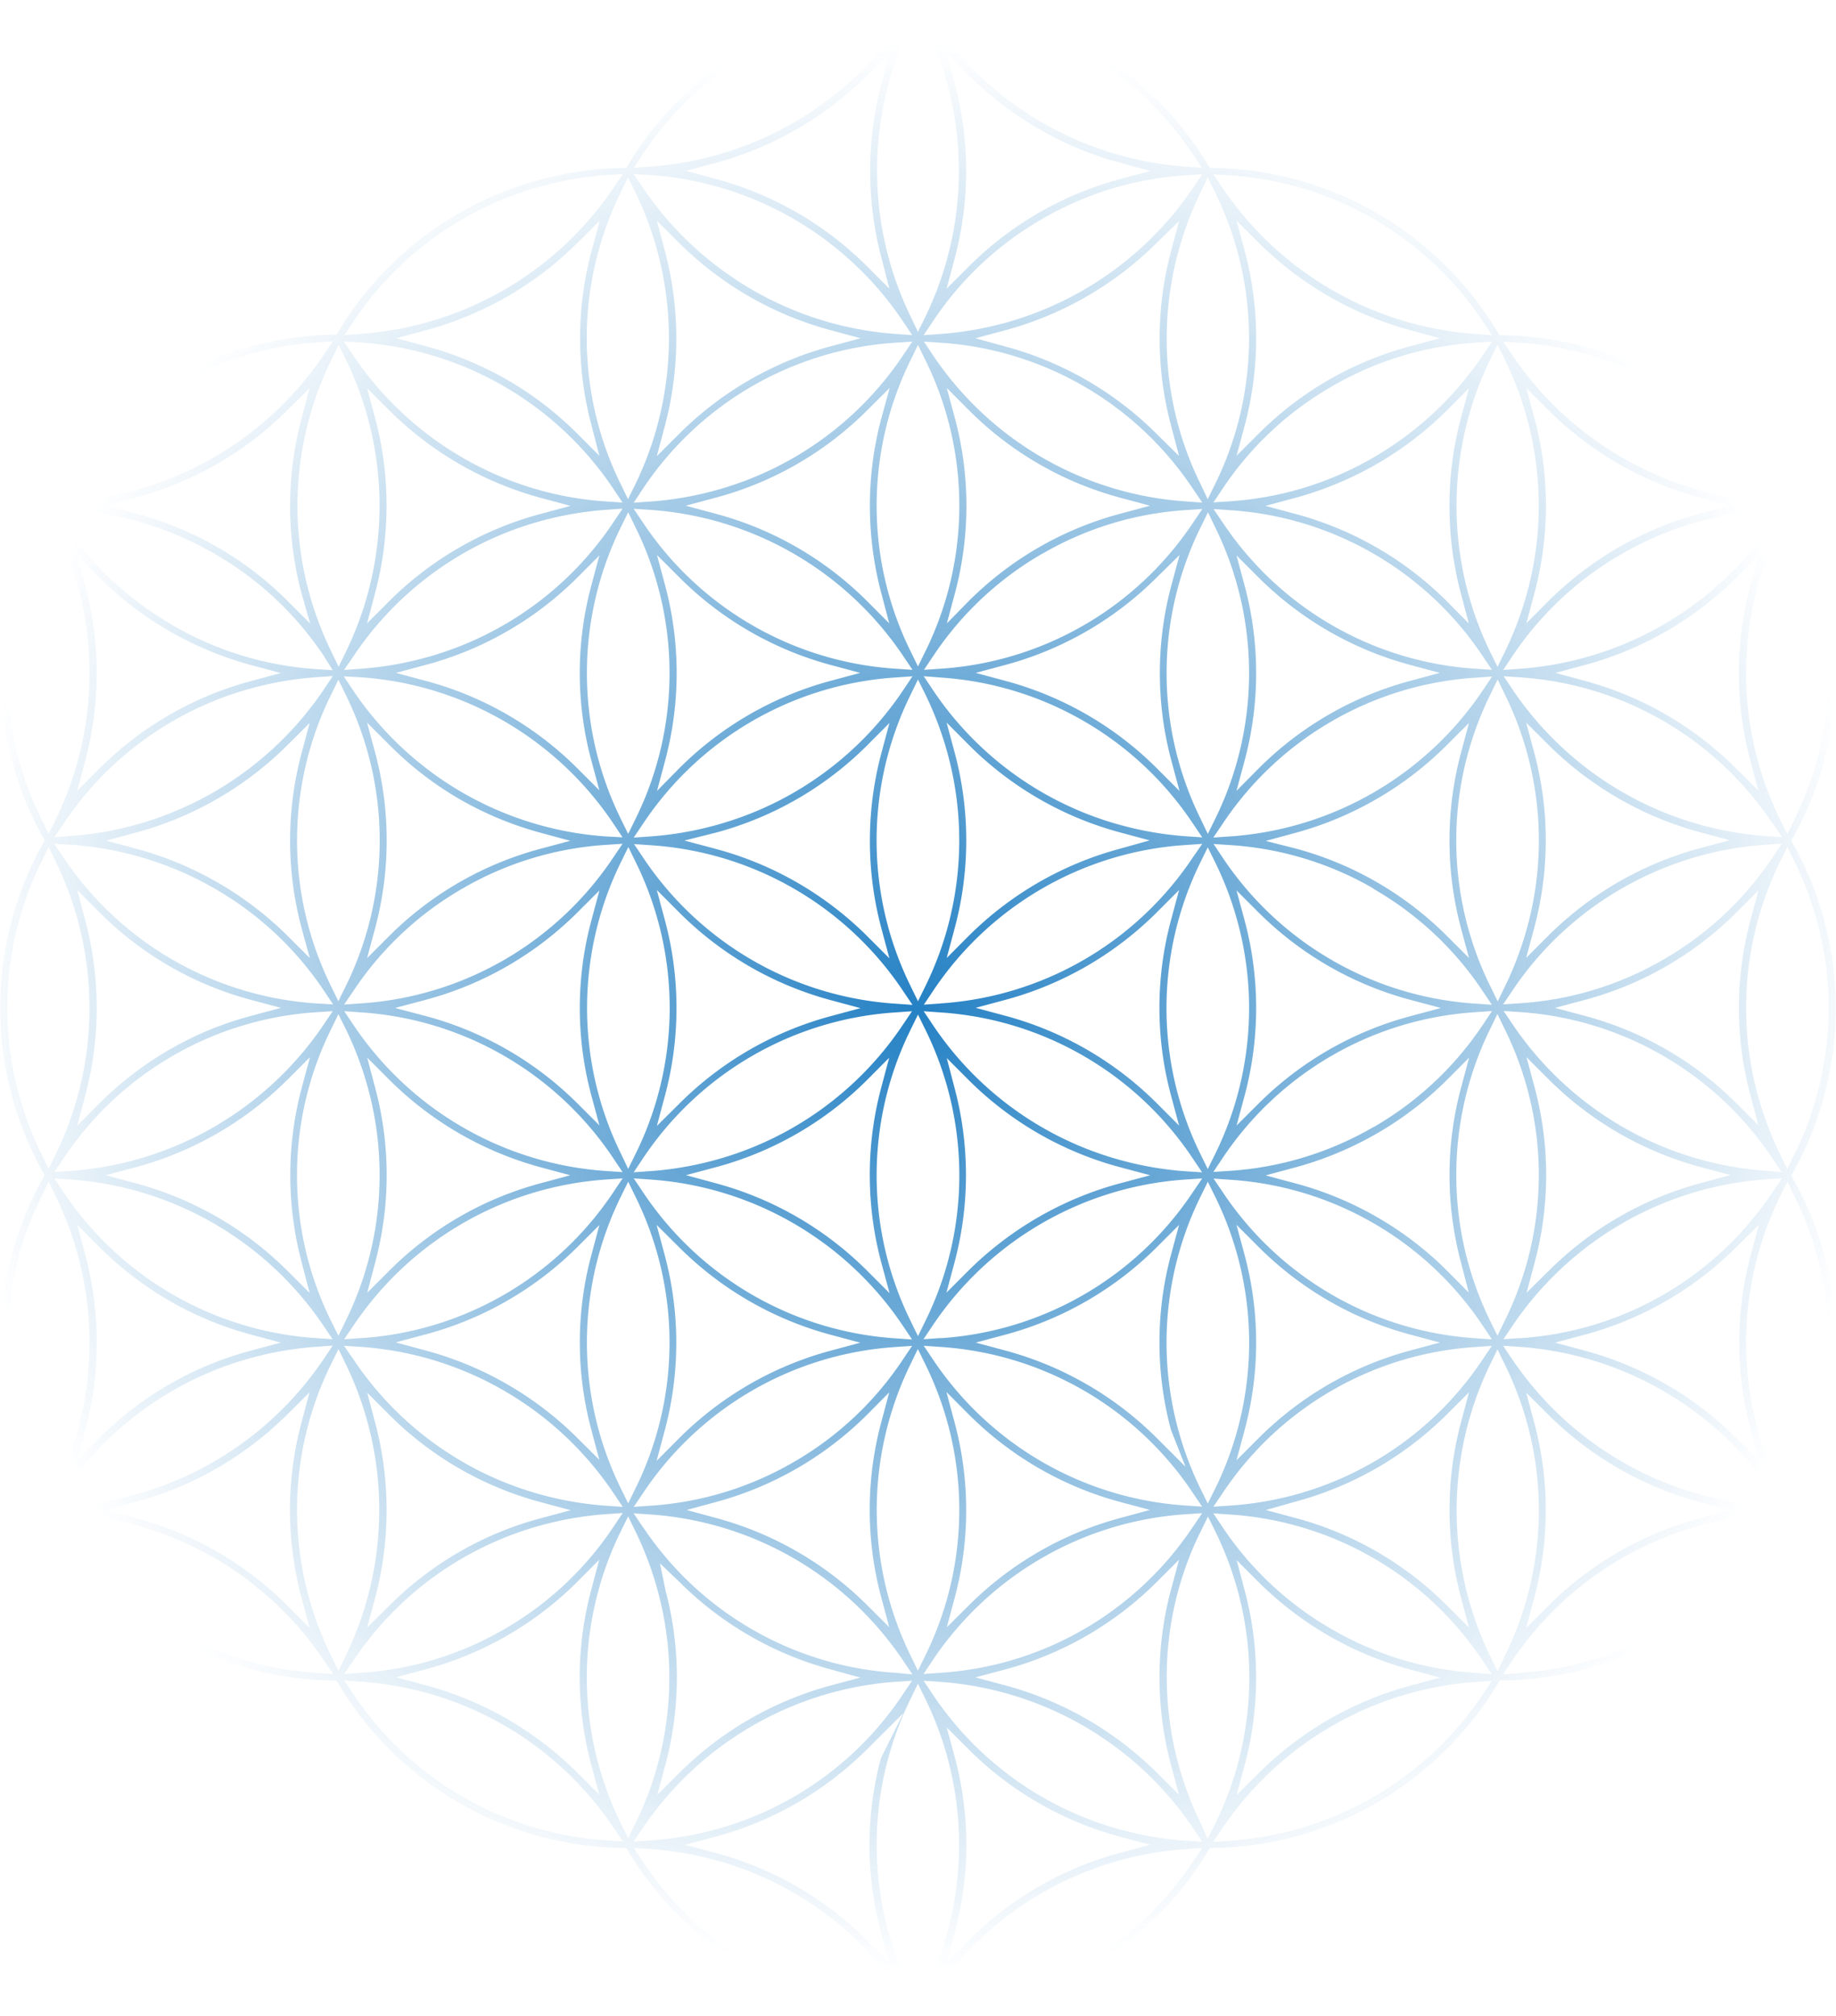 <?xml version="1.0" encoding="UTF-8"?> <svg xmlns="http://www.w3.org/2000/svg" xmlns:xlink="http://www.w3.org/1999/xlink" viewBox="0 0 342.57 375.95"> <defs> <style>.cls-1{fill:url(#Безымянный_градиент_3);}</style> <radialGradient id="Безымянный_градиент_3" cx="171.28" cy="187.98" r="179.82" gradientUnits="userSpaceOnUse"> <stop offset="0" stop-color="#2581c4"></stop> <stop offset="1" stop-color="#2581c4" stop-opacity="0"></stop> </radialGradient> </defs> <g id="Слой_2" data-name="Слой 2"> <g id="Слой_1-2" data-name="Слой 1"> <path class="cls-1" d="M334.07,282a62.71,62.71,0,0,0,.59-62l-.42-.75.42-.75a62.94,62.94,0,0,0,0-60.95l-.42-.75.41-.75a63,63,0,0,0-54-93.52l-.85,0-.45-.73a62.83,62.83,0,0,0-52.76-30.47l-.86,0-.44-.73a63.06,63.06,0,0,0-108,0l-.44.73-.85,0a63.5,63.5,0,0,0-15.12,2.16A62.74,62.74,0,0,0,63.23,61.69l-.44.73-.85,0A63.66,63.66,0,0,0,46.81,64.6,63.07,63.07,0,0,0,7.91,156l.42.75-.42.75a62.88,62.88,0,0,0,0,60.94l.42.74-.42.75a63,63,0,0,0,54,93.51h.86l.44.74A62.86,62.86,0,0,0,116,344.67l.86,0,.44.73a63.07,63.07,0,0,0,108,0l.44-.73.85,0a63,63,0,0,0,52.79-30.51l.43-.74h.86A62.72,62.72,0,0,0,334.07,282Zm-51.83-28.32L280.47,251l3.17.21a62.31,62.31,0,0,1,47.07,27.18l1.78,2.65-3.18-.23A62.3,62.3,0,0,1,282.24,253.64Zm40.54,28-5.59,1.49a63.14,63.14,0,0,0-28.33,16.37l-4.11,4.1,1.51-5.61a63.1,63.1,0,0,0,0-32.71l-1.5-5.59,4.1,4.09a63.48,63.48,0,0,0,28.31,16.35ZM248.55,303.9a61.16,61.16,0,0,1-20.39-19l-1.77-2.64,3.17.22a61.41,61.41,0,0,1,47,27.13l1.77,2.63L275.2,312A61.11,61.11,0,0,1,248.55,303.9Zm20.15,9-5.59,1.51a63.53,63.53,0,0,0-28.28,16.32l-4.1,4.08,1.5-5.58a63.08,63.08,0,0,0,0-32.62L230.75,291l4.09,4.08a63.39,63.39,0,0,0,28.27,16.3ZM175.47,312l-3.16.22,1.76-2.63a61.78,61.78,0,0,1,47.06-27.16l3.18-.21-1.79,2.63A61.36,61.36,0,0,1,175.47,312ZM220,290.89l-1.51,5.62a63.05,63.05,0,0,0,0,32.65l1.48,5.57-4.08-4.07a63.57,63.57,0,0,0-28.26-16.3L182,312.85l5.59-1.49A63.21,63.21,0,0,0,215.89,295Zm-100-6h0l-1.78-2.64,3.17.22a61.93,61.93,0,0,1,47.08,27.19l1.77,2.63L167.1,312A61.36,61.36,0,0,1,120,284.85Zm40.51,28L155,314.36a63.63,63.63,0,0,0-28.26,16.31l-4.1,4.09,1.5-5.59a63,63,0,0,0,0-32.65l0-.06-1-4.88,3.56,3.4A63.27,63.27,0,0,0,155,311.36ZM94,303.91A61,61,0,0,1,67.36,312l-3.15.22L66,309.61a61.64,61.64,0,0,1,35.25-25.2,62.77,62.77,0,0,1,11.78-2l3.17-.22-1.78,2.64A61,61,0,0,1,94,303.91Zm17.81-13-1.49,5.6a62.84,62.84,0,0,0,0,32.63l1.49,5.58-4.09-4.08a63.11,63.11,0,0,0-28.25-16.31l-5.59-1.51,5.6-1.49A63.15,63.15,0,0,0,107.74,295ZM68.5,303.56,70,298a63.62,63.62,0,0,0,0-32.65h0l-1.49-5.61,4.1,4.11a62.89,62.89,0,0,0,28.28,16.32l5.61,1.5-5.61,1.5a62.9,62.9,0,0,0-28.28,16.33ZM113,280.83a63.06,63.06,0,0,1-11.81-2A61.64,61.64,0,0,1,66,253.62L64.18,251l3.16.21a61.91,61.91,0,0,1,47.09,27.21l1.77,2.63Zm-99.74,0-3.17.22,1.77-2.64a61.65,61.65,0,0,1,35.26-25.21,62.48,62.48,0,0,1,11.78-2l3.18-.23-1.78,2.64A62.28,62.28,0,0,1,13.29,280.82Zm44.49-21.14-1.49,5.59a63.14,63.14,0,0,0,0,32.72l1.51,5.61-4.11-4.11a63.68,63.68,0,0,0-13.1-10.06,63.52,63.52,0,0,0-15.24-6.31l-5.58-1.49,5.58-1.51a63.66,63.66,0,0,0,28.32-16.35ZM14.43,103.62l4.08,4.08a63.2,63.2,0,0,0,13.08,10,64,64,0,0,0,15.22,6.33l5.58,1.5-5.58,1.5A63.21,63.21,0,0,0,18.5,143.39l-4.09,4.1,1.49-5.6a63.45,63.45,0,0,0,0-32.69h0Zm32.72,24.69a63.29,63.29,0,0,1,11.78-2l3.17-.22-1.77,2.64a62.32,62.32,0,0,1-47,27.18l-3.17.22,1.77-2.63A61.62,61.62,0,0,1,47.15,128.31Zm54.07-31.22a63.33,63.33,0,0,1,11.77-2l3.17-.22-1.77,2.64a61.64,61.64,0,0,1-35.27,25.22,62.51,62.51,0,0,1-11.77,2l-3.17.23L66,122.32A61.65,61.65,0,0,1,101.22,97.09ZM68.48,116.27l1.49-5.6A63.45,63.45,0,0,0,70,78L68.49,72.4l4.09,4.08a63.61,63.61,0,0,0,28.3,16.37l5.58,1.5-5.58,1.5a63.21,63.21,0,0,0-28.31,16.32Zm98.58-52.35,3.16-.21-1.77,2.63a61.64,61.64,0,0,1-35.25,25.2,62.08,62.08,0,0,1-11.78,2l-3.18.22L120,91.09A61.42,61.42,0,0,1,167.06,63.92ZM122.54,85.1l1.5-5.61a63.47,63.47,0,0,0,0-32.75l-1.49-5.58,4.09,4.08A63.56,63.56,0,0,0,155,61.59l5.58,1.5L155,64.59A63.33,63.33,0,0,0,126.64,81ZM176.62,9.9,180.71,14a63.56,63.56,0,0,0,28.36,16.38l5.59,1.51-5.6,1.49a63,63,0,0,0-28.34,16.37l-4.1,4.1,1.5-5.6a63.47,63.47,0,0,0,0-32.75h0Zm17.85,30.93a61,61,0,0,1,26.69-8.13l3.16-.21-1.77,2.63A62.32,62.32,0,0,1,175.5,62.29l-3.16.22,1.76-2.63A61,61,0,0,1,194.47,40.83Zm54.08,31.22a61,61,0,0,1,26.68-8.13l3.16-.21-1.77,2.63a62.06,62.06,0,0,1-20.38,19,61.21,61.21,0,0,1-26.68,8.15l-3.15.21,1.76-2.63A61,61,0,0,1,248.55,72.05ZM230.73,85l1.5-5.6a63.09,63.09,0,0,0,0-32.66l-1.5-5.58,4.09,4.08a63.74,63.74,0,0,0,28.3,16.34l5.58,1.5-5.58,1.5a62.86,62.86,0,0,0-28.29,16.32Zm100,68.5h0l1.78,2.64-3.18-.22a62.31,62.31,0,0,1-47-27.16l-1.77-2.64,3.16.22A61.41,61.41,0,0,1,330.68,153.52Zm-40.5-28,5.58-1.5A63.5,63.5,0,0,0,324,107.72l4.08-4.07-1.49,5.57a63.23,63.23,0,0,0,0,32.66l1.5,5.59-4.1-4.09A63.21,63.21,0,0,0,295.76,127Zm-6.54,124.06-3.17.22,1.78-2.64a62.31,62.31,0,0,1,47-27.16l3.18-.22-1.78,2.64A61.38,61.38,0,0,1,283.64,249.59Zm44.48-21.11-1.5,5.6a63.2,63.2,0,0,0,0,32.65h0l1.49,5.57L324,268.23a63.5,63.5,0,0,0-28.26-16.31l-5.59-1.51,5.59-1.49A63.21,63.21,0,0,0,324,232.57Zm-43.34,12.67,1.5-5.59a63.15,63.15,0,0,0,0-32.75l-1.51-5.61,4.11,4.11a63.57,63.57,0,0,0,28.37,16.39l5.59,1.49-5.58,1.51a63.49,63.49,0,0,0-28.35,16.36Zm44.5-22.77a62.3,62.3,0,0,1-47-27.16l-1.77-2.63,3.16.21A61.63,61.63,0,0,1,330.68,216l1.76,2.63ZM324,205.78a62.93,62.93,0,0,0-28.25-16.3l-5.6-1.5,5.6-1.5A63,63,0,0,0,324,170.17l4.1-4.1-1.5,5.6a63.19,63.19,0,0,0,0,32.61l1.5,5.6ZM310.31,179a61,61,0,0,1-26.69,8.12l-3.16.21,1.77-2.63a61.32,61.32,0,0,1,20.39-19,62.25,62.25,0,0,1,26.67-8.14l3.15-.21L330.68,160A61.1,61.1,0,0,1,310.31,179Zm-25.55-.34,1.5-5.59a63.1,63.1,0,0,0,0-32.71l-1.5-5.59,4.1,4.09a63.59,63.59,0,0,0,28.31,16.35l5.59,1.51-5.59,1.49a63.49,63.49,0,0,0-28.33,16.36Zm-3.94-49.08a61.57,61.57,0,0,1,4.2,43.13,63,63,0,0,1-4.18,11.19l-1.39,2.86-1.4-2.85a61.4,61.4,0,0,1,0-54.32l1.39-2.86Zm-6.77,111.5L270,237a63.15,63.15,0,0,0-28.27-16.28l-5.58-1.5,5.58-1.5a64.08,64.08,0,0,0,15.22-6.34,62.91,62.91,0,0,0,13.06-10l4.11-4.11-1.51,5.61a62.91,62.91,0,0,0,0,32.63h0Zm-17.81-30.86a61.29,61.29,0,0,1-26.69,8.15l-3.16.21,1.76-2.63a61.4,61.4,0,0,1,47.07-27.16l3.17-.22-1.76,2.63A61.28,61.28,0,0,1,256.24,210.25Zm-80.77,39.34-3.16.22,1.76-2.63A61.78,61.78,0,0,1,221.13,220l3.18-.21-1.79,2.63A61.36,61.36,0,0,1,175.47,249.59ZM220,228.46l-1.52,5.61a63,63,0,0,0,0,32.6l2.71,6.88-5.28-5.27a63.24,63.24,0,0,0-28.26-16.37l-5.59-1.5,5.59-1.5a63.17,63.17,0,0,0,28.24-16.34Zm-71.91,44.23a61.07,61.07,0,0,1-26.68,8.14l-3.16.22,1.77-2.63a61.39,61.39,0,0,1,47-27.18l3.16-.22-1.77,2.63A60.94,60.94,0,0,1,148.09,272.69Zm17.83-13-1.5,5.6a63,63,0,0,0,0,32.61l1.5,5.59-4.09-4.08a63.26,63.26,0,0,0-28.19-16.28l-5.53-1.5,5.53-1.5a63.34,63.34,0,0,0,28.21-16.34Zm-54.1,12.58-4.09-4.07a63.52,63.52,0,0,0-28.31-16.32l-5.6-1.51,5.6-1.49a63.34,63.34,0,0,0,28.32-16.3l4.1-4.1-1.5,5.6a62.76,62.76,0,0,0,0,32.61h0Zm-44.44-22.7-3.17.22L66,247.16A61.83,61.83,0,0,1,113,220l3.17-.22-1.77,2.64A61.42,61.42,0,0,1,67.38,249.58Zm1.13-52.31,4.09,4.09a63.55,63.55,0,0,0,28.23,16.35l5.57,1.5-5.57,1.5A62.91,62.91,0,0,0,72.63,237l-4.12,4.12L70,235.48a63,63,0,0,0,0-32.61h0ZM113,218.4a61.8,61.8,0,0,1-47-27.16l-1.77-2.64,3.17.22a61.41,61.41,0,0,1,47,27.16l1.76,2.63ZM86.33,165.7A61.15,61.15,0,0,1,113,157.58l3.16-.21L114.38,160a61.41,61.41,0,0,1-47,27.14l-3.17.22L66,184.72A61.07,61.07,0,0,1,86.33,165.7Zm-17.84,13L70,173.09a63.32,63.32,0,0,0,0-32.71h0l-1.52-5.62,4.12,4.12A62.55,62.55,0,0,0,85.67,149a63.56,63.56,0,0,0,15.16,6.31l5.57,1.51-5.57,1.49A63,63,0,0,0,72.6,174.59Zm43.35,31.19-4.1-4.09a63.13,63.13,0,0,0-28.4-16.32L73.7,188l5.64-1.5a63.22,63.22,0,0,0,28.4-16.32l4.1-4.1-1.5,5.6a62.77,62.77,0,0,0,0,32.65h0Zm4,5.24a61.65,61.65,0,0,1,0-54.3l1.4-2.85,1.39,2.85a61.45,61.45,0,0,1,0,54.3L117.21,218Zm51.25-88.77h0l3.16-.22-1.76,2.63A61.67,61.67,0,0,1,133.2,154a62.75,62.75,0,0,1-11.78,2l-3.18.22,1.78-2.64A61.42,61.42,0,0,1,167.06,126.36Zm-44.5,21.15,1.5-5.61a63.08,63.08,0,0,0,0-32.76l-1.51-5.63,4.12,4.12A63.14,63.14,0,0,0,154.92,124l5.59,1.5-5.59,1.5a63.15,63.15,0,0,0-28.25,16.36Zm71.91-44.24a61.11,61.11,0,0,1,26.67-8.13l3.17-.21-1.78,2.63a61.42,61.42,0,0,1-47,27.16l-3.16.21,1.76-2.63A61,61,0,0,1,194.47,103.27Zm-17.83,13,1.5-5.61a63.16,63.16,0,0,0,0-32.67h0l-1.52-5.64,4.12,4.14A62.92,62.92,0,0,0,209,92.82l5.59,1.5L209,95.82a63,63,0,0,0-28.29,16.33Zm43.42-12.76-1.52,5.63a63.23,63.23,0,0,0,0,32.77l1.51,5.61-4.11-4.11A63.13,63.13,0,0,0,187.64,127l-5.58-1.5,5.58-1.5a63.17,63.17,0,0,0,28.3-16.41Zm-44.55,22.86a61.4,61.4,0,0,1,47,27.17l1.78,2.64-3.18-.22a62.64,62.64,0,0,1-11.77-2,61.67,61.67,0,0,1-35.26-25.21l-1.76-2.63Zm0,60.79-3.16.22,1.76-2.63a61.4,61.4,0,0,1,47-27.14l3.18-.22L222.51,160A61.4,61.4,0,0,1,175.49,187.15ZM220,166l-1.51,5.62a62.92,62.92,0,0,0,0,32.69l1.51,5.62-4.11-4.12a63.2,63.2,0,0,0-28.25-16.34l-5.59-1.5,5.59-1.5a63.31,63.31,0,0,0,28.25-16.35Zm-43.36,12.68,1.5-5.6a63.16,63.16,0,0,0,0-32.67l-1.52-5.64,4.12,4.14A63,63,0,0,0,209,155.26l5.52,1.48-5.46,1.53a63.24,63.24,0,0,0-28.35,16.32ZM172.7,129.6a62.53,62.53,0,0,1,4.17,11.17,61.62,61.62,0,0,1-4.19,43.13l-1.4,2.84-1.39-2.85a61.37,61.37,0,0,1,0-54.29l1.39-2.87Zm-39.5,86.82a62.61,62.61,0,0,1-11.78,2l-3.18.22L120,216a61.42,61.42,0,0,1,47-27.17l3.16-.22-1.77,2.63A61.61,61.61,0,0,1,133.2,216.42Zm32.71-19.14-1.5,5.61a63.2,63.2,0,0,0,.05,32.68h0l1.52,5.62-4.12-4.12a63.15,63.15,0,0,0-28.3-16.38L128,219.18l5.58-1.49a63,63,0,0,0,28.24-16.3ZM122.56,210l1.5-5.61a63.12,63.12,0,0,0,0-32.77l-1.51-5.63,4.12,4.13a63.17,63.17,0,0,0,28.3,16.41l5.58,1.5-5.58,1.5a63.21,63.21,0,0,0-28.27,16.36Zm44.52-22.8a61.41,61.41,0,0,1-47-27.13l-1.78-2.64,3.18.22a61.41,61.41,0,0,1,47,27.14l1.77,2.63Zm-39.39-30.43,5.82-1.46a63,63,0,0,0,28.34-16.34l4.11-4.13-1.51,5.63a63.27,63.27,0,0,0,0,32.67l1.5,5.6-4.1-4.1a63.22,63.22,0,0,0-28.33-16.32ZM121.41,220a61.84,61.84,0,0,1,47,27.19l1.77,2.64-3.16-.22a61.44,61.44,0,0,1-47-27.19l-1.77-2.64Zm5.25,12.57a63.21,63.21,0,0,0,28.27,16.36l5.59,1.5-5.59,1.5a63.26,63.26,0,0,0-28.31,16.41l-4.11,4.13,1.51-5.63a63.12,63.12,0,0,0,0-32.77l-1.51-5.62Zm43.23,13.77a61.37,61.37,0,0,1,0-54.26l1.39-2.85,1.4,2.85a61.43,61.43,0,0,1,0,54.26l-1.4,2.87Zm6.76-49,4.1,4.11A63,63,0,0,0,209,217.7l5.61,1.5L209,220.7a63,63,0,0,0-15.22,6.3,63.69,63.69,0,0,0-13.1,10l-4.09,4.09,1.5-5.59a63.2,63.2,0,0,0,0-32.65Zm44.49,21.11a62.51,62.51,0,0,1-11.77-2,61.67,61.67,0,0,1-35.26-25.21l-1.76-2.63,3.16.22a61.4,61.4,0,0,1,47,27.17l1.78,2.65Zm2.82-3.25a61.63,61.63,0,0,1,0-54.33l1.39-2.83,1.4,2.83a61.63,61.63,0,0,1,0,54.33l-1.4,2.83Zm32.28-49.44a60.94,60.94,0,0,1,20.35,19l1.77,2.64-3.17-.22a61.41,61.41,0,0,1-47-27.14l-1.76-2.63,3.15.21A61.15,61.15,0,0,1,256.24,165.7Zm-20.08-8.92,5.57-1.51A63.58,63.58,0,0,0,270,138.93l4.09-4.09-1.5,5.59a63.41,63.41,0,0,0,0,32.65h0l1.51,5.6-4.11-4.1a63,63,0,0,0-28.21-16.31ZM268.86,188l-5.64,1.51a63.13,63.13,0,0,0-28.39,16.32l-4.1,4.09,1.5-5.59a63.05,63.05,0,0,0,0-32.65l-1.51-5.6,4.11,4.1a63.13,63.13,0,0,0,28.39,16.32Zm7.78-59.2A61.93,61.93,0,0,1,229.56,156l-3.17.21,1.78-2.63a61.36,61.36,0,0,1,47.07-27.18l3.16-.22ZM230.71,147.5l1.51-5.61a63,63,0,0,0,0-32.7l-1.51-5.61,4.11,4.11A63.31,63.31,0,0,0,263.07,124l5.6,1.5-5.6,1.5a63.13,63.13,0,0,0-28.25,16.35Zm44.51-22.78a61.44,61.44,0,0,1-47-27.14l-1.79-2.64,3.18.22a61.43,61.43,0,0,1,47,27.14l1.76,2.63ZM270,112.18a63.14,63.14,0,0,0-28.3-16.33l-5.59-1.5,5.58-1.5a64,64,0,0,0,15.22-6.33,63.55,63.55,0,0,0,13.08-10l4.09-4.09L272.58,78a63.71,63.71,0,0,0,0,32.7l1.49,5.6ZM226.76,98.39a61.65,61.65,0,0,1,0,54.3l-1.4,2.84L224,152.69a61.39,61.39,0,0,1,0-54.3l1.39-2.85Zm-5.62-4.88a61.84,61.84,0,0,1-47-27.17l-1.76-2.63,3.16.21a61.37,61.37,0,0,1,47,27.18l1.79,2.64ZM215.89,81a63.21,63.21,0,0,0-28.27-16.36L182,63.09l5.58-1.5a63.48,63.48,0,0,0,28.25-16.3L220,41.22l-1.48,5.57a63.09,63.09,0,0,0,0,32.66L220,85.06ZM172.68,67.19a61.43,61.43,0,0,1,0,54.26h0l-1.4,2.85-1.39-2.85a61.37,61.37,0,0,1,0-54.26l1.39-2.86Zm-6.76,49.07-4.1-4.11a62.93,62.93,0,0,0-28.28-16.33l-5.6-1.5,5.6-1.5a63,63,0,0,0,28.31-16.34L166,72.35,164.45,78a63.27,63.27,0,0,0,0,32.67h0ZM121.4,95.1a62,62,0,0,1,47.09,27.2l1.77,2.63-3.16-.21A61.4,61.4,0,0,1,120,97.52l-1.77-2.63Zm-2.8,3.3a61.4,61.4,0,0,1,0,54.29h0l-1.39,2.84-1.4-2.84a61.65,61.65,0,0,1,0-54.3l1.4-2.85Zm-6.77,49-4.09-4.09A63.07,63.07,0,0,0,79.47,127l-5.6-1.5,5.6-1.5a63.05,63.05,0,0,0,28.26-16.29l4.1-4.11-1.5,5.61a62.76,62.76,0,0,0,0,32.61h0ZM67.3,126.32a61.82,61.82,0,0,1,47.1,27.22l1.76,2.63L113,156a62,62,0,0,1-47.1-27.22l-1.76-2.63Zm-2.77,3.31a61.4,61.4,0,0,1,0,54.26h0l-1.4,2.85-1.39-2.86a61.41,61.41,0,0,1,0-54.25l1.4-2.86Zm-6.72,49.06-4.1-4.09a63.43,63.43,0,0,0-13.1-10,63.21,63.21,0,0,0-15.23-6.31l-5.58-1.5,5.58-1.51a63.5,63.5,0,0,0,28.3-16.35l4.1-4.09-1.5,5.59a63.21,63.21,0,0,0,0,32.71h0ZM13.28,157.56A62.25,62.25,0,0,1,40,165.7a61.12,61.12,0,0,1,20.39,19l1.76,2.63L59,187.15A61.67,61.67,0,0,1,11.88,160l-1.76-2.63Zm5.23,12.56a62.83,62.83,0,0,0,28.3,16.36l5.6,1.5-5.6,1.5a62.55,62.55,0,0,0-15.22,6.3A63.41,63.41,0,0,0,18.5,205.83l-4.09,4.11,1.49-5.61a63.42,63.42,0,0,0,0-32.71h0L14.41,166Zm13.74,26.8a61.14,61.14,0,0,1,26.67-8.12l3.16-.21-1.77,2.63a62.3,62.3,0,0,1-47,27.16l-3.17.22L11.89,216A61.23,61.23,0,0,1,32.25,196.92Zm25.53,44.23-4.1-4.09A63.39,63.39,0,0,0,25.33,220.7l-5.59-1.51,5.59-1.49a63.62,63.62,0,0,0,28.39-16.41l4.12-4.12-1.52,5.62a63.33,63.33,0,0,0,0,32.77h0ZM13.29,220a62.3,62.3,0,0,1,47,27.16l1.77,2.62-3.16-.21a61.61,61.61,0,0,1-47-27.15l-1.77-2.64Zm5.22,12.55a63.07,63.07,0,0,0,28.3,16.36l5.6,1.5-5.6,1.5a63,63,0,0,0-28.3,16.32l-4.09,4.11,1.49-5.61a63.45,63.45,0,0,0,0-32.69l-1.49-5.6Zm43.23,13.77a61.4,61.4,0,0,1,0-54.29l1.4-2.87L64.55,192a62,62,0,0,1,4.17,11.17,61.59,61.59,0,0,1-4.19,43.12l-1.39,2.84Zm54.07,31.23a61.65,61.65,0,0,1,0-54.3l1.4-2.84,1.39,2.85a61.43,61.43,0,0,1,0,54.29l-1.39,2.85Zm54.08,31.21a61.65,61.65,0,0,1-4.2-43.12,62.56,62.56,0,0,1,4.18-11.17l1.39-2.87,1.4,2.87a61.4,61.4,0,0,1,0,54.29l-1.4,2.84Zm6.7-49.14,4.11,4.13A63.15,63.15,0,0,0,209,280.13l5.58,1.49L209,283.13a63.25,63.25,0,0,0-28.25,16.31l-4.09,4.07,1.49-5.57a63.1,63.1,0,0,0-.05-32.68Zm44.54,21.17a61.57,61.57,0,0,1-47-27.15L172.35,251l3.16.22a61.38,61.38,0,0,1,47,27.14l1.79,2.64Zm2.82-3.21a62.28,62.28,0,0,1-4.18-11.19,61.6,61.6,0,0,1,4.2-43.14l1.39-2.84,1.4,2.84a61.65,61.65,0,0,1,0,54.34l-1.4,2.84Zm6.76-49.14,4.11,4.11a63.13,63.13,0,0,0,28.25,16.35l5.6,1.5-5.6,1.5a63.31,63.31,0,0,0-28.25,16.35l-4.11,4.11,1.51-5.61a63,63,0,0,0,0-32.7Zm39.27,71a63,63,0,0,0-28.29-16.33l-5.5-1.47,5.41-1.54A63.27,63.27,0,0,0,270,263.77l4.1-4.1-1.5,5.6a63.56,63.56,0,0,0,0,32.69h0l1.49,5.61ZM229.59,280.8l-3.19.22,1.79-2.64a61.38,61.38,0,0,1,47-27.14l3.16-.22-1.77,2.63A61.41,61.41,0,0,1,229.59,280.8Zm45.63-31.21a61.4,61.4,0,0,1-47-27.13l-1.79-2.64,3.18.22a61.42,61.42,0,0,1,47,27.13l1.76,2.64Zm2.81-3.26A61.77,61.77,0,0,1,278,192l1.39-2.87,1.4,2.87a61.37,61.37,0,0,1,0,54.29l-1.39,2.84Zm56.85-23.08a61.41,61.41,0,0,1,0,54.34h0l-1.39,2.85-1.4-2.85a61.89,61.89,0,0,1,0-54.35l1.4-2.85Zm0-62.46a61.63,61.63,0,0,1,0,54.37l-1.4,2.84-1.39-2.84a61.89,61.89,0,0,1,0-54.37l1.4-2.84Zm0-62.43a61.41,61.41,0,0,1,0,54.34l-1.4,2.86-1.4-2.86a61.87,61.87,0,0,1,0-54.34l1.39-2.84Zm-4.16-.82a62.37,62.37,0,0,1-47.08,27.19l-3.16.22,1.76-2.64a61,61,0,0,1,20.37-19,62,62,0,0,1,26.72-8.15l3.16-.21Zm-45.92,18.7,1.5-5.61a63,63,0,0,0,0-32.65l-1.51-5.6,4.11,4.1A63.5,63.5,0,0,0,317.17,92.8l5.58,1.5-5.58,1.5a63.32,63.32,0,0,0-28.27,16.33Zm-1.14-52.3a61.43,61.43,0,0,1,47,27.15l1.76,2.63-3.16-.21a62.31,62.31,0,0,1-47-27.15l-1.79-2.64Zm-4.25.37,1.41,2.84A61.68,61.68,0,0,1,285,110.3a62.86,62.86,0,0,1-4.18,11.2l-1.4,2.86L278,121.5a62.34,62.34,0,0,1,0-54.34ZM229.56,32.72a61.41,61.41,0,0,1,47.07,27.15l1.76,2.64-3.16-.22a62.33,62.33,0,0,1-47.06-27.15l-1.79-2.64Zm-4.22.35,1.4,2.84a61.63,61.63,0,0,1,0,54.35l-1.4,2.84L224,90.27a61,61,0,0,1-6.31-27.17A62.08,62.08,0,0,1,224,35.91ZM175.49,1.48a61.41,61.41,0,0,1,47,27.17l1.79,2.64-3.18-.23a62.3,62.3,0,0,1-47-27.16l-1.77-2.63ZM172.68,4.7a62.34,62.34,0,0,1,0,54.34l-1.4,2.86L169.89,59a62.27,62.27,0,0,1,0-54.34l1.39-2.86Zm-6.74,49.14-4.09-4.1a63.07,63.07,0,0,0-28.31-16.37L128,31.86l5.57-1.49A63.54,63.54,0,0,0,161.85,14L166,9.9l-1.5,5.59a63.58,63.58,0,0,0,0,32.75ZM120,28.65a61.42,61.42,0,0,1,47-27.17l3.17-.21L168.47,3.9a62.31,62.31,0,0,1-47,27.16l-3.18.22Zm1.34,4a61.89,61.89,0,0,1,47.09,27.21l1.77,2.64-3.17-.22A62.33,62.33,0,0,1,120,35.08l-1.77-2.63Zm-4.15.42,1.39,2.85a62.32,62.32,0,0,1,0,54.33l-1.4,2.85-1.39-2.85a61.63,61.63,0,0,1,0-54.33ZM111.83,85l-4.1-4.1a62.59,62.59,0,0,0-13-10,63.82,63.82,0,0,0-15.22-6.32l-5.57-1.5,5.57-1.5a63.53,63.53,0,0,0,28.28-16.33l4.11-4.09-1.51,5.59a63,63,0,0,0,0,32.67ZM66,59.87a61.59,61.59,0,0,1,35.26-25.21,62.6,62.6,0,0,1,11.79-2l3.17-.22-1.77,2.64a62.34,62.34,0,0,1-47,27.18l-3.17.23Zm1.35,4A61.9,61.9,0,0,1,114.4,91.1l1.75,2.63L113,93.52a61.17,61.17,0,0,1-26.67-8.15A62.11,62.11,0,0,1,65.91,66.3l-1.76-2.63Zm-4.16.43,1.39,2.85a62.31,62.31,0,0,1,0,54.34l-1.4,2.86-1.39-2.87a62.66,62.66,0,0,1-4.18-11.18,61.62,61.62,0,0,1,4.2-43.15h0Zm-5.32,52-4.12-4.13a62.52,62.52,0,0,0-13.1-10.07,62.88,62.88,0,0,0-15.24-6.31l-5.58-1.5,5.58-1.51A63.48,63.48,0,0,0,53.68,76.45l4.1-4.09L56.28,78a63.32,63.32,0,0,0,0,32.74h0ZM11.89,91.09A61.6,61.6,0,0,1,47.15,65.88a62.48,62.48,0,0,1,11.78-2l3.17-.23-1.77,2.64a62.32,62.32,0,0,1-47,27.18l-3.17.23Zm1.36,4A62.11,62.11,0,0,1,40,103.27a61,61,0,0,1,20.37,19L62.08,125l-3.15-.21a61.13,61.13,0,0,1-26.67-8.15,62.08,62.08,0,0,1-20.4-19l-1.77-2.63ZM7.68,152.68a61.39,61.39,0,0,1,0-54.3l1.4-2.85,1.39,2.86a62.3,62.3,0,0,1,0,54.29l-1.4,2.86Zm0,62.43a61.37,61.37,0,0,1,0-54.29L9.08,158l1.39,2.85a62.3,62.3,0,0,1,0,54.29L9.07,218Zm0,62.45a61.42,61.42,0,0,1,0-54.3l1.4-2.86,1.39,2.87a62.26,62.26,0,0,1,0,54.29l-1.39,2.85ZM58.93,312a61.41,61.41,0,0,1-47-27.16l-1.76-2.64,3.16.22A62.11,62.11,0,0,1,40,290.58a62.1,62.1,0,0,1,20.37,19l1.78,2.64Zm4.22-.37-1.4-2.87a61.37,61.37,0,0,1,0-54.29l1.4-2.85,1.39,2.85a62.33,62.33,0,0,1,0,54.29ZM113,343.24A61.58,61.58,0,0,1,66,316.08l-1.77-2.64,3.16.22a61.85,61.85,0,0,1,47.05,27.16l1.77,2.63Zm4.2-.4-1.4-2.83a61.65,61.65,0,0,1,0-54.34l1.4-2.85,1.39,2.85a62.86,62.86,0,0,1,4.18,11.2A61.6,61.6,0,0,1,118.6,340Zm2.81-2a62.35,62.35,0,0,1,47-27.16l3.17-.21-1.77,2.63a61.38,61.38,0,0,1-47,27.15l-3.18.23Zm48.57-21.35-4.21,8.42a62.87,62.87,0,0,0,0,32.48h0l1.5,5.6-4.1-4.1a63.09,63.09,0,0,0-28.32-16.32l-5.62-1.5,5.62-1.5a63.2,63.2,0,0,0,28.34-16.32Zm-1.5,55A61.42,61.42,0,0,1,120,347.3l-1.77-2.64,3.17.22a61.84,61.84,0,0,1,47.06,27.18l1.77,2.63Zm4.19-.42-1.39-2.84a61.67,61.67,0,0,1-4.2-43.13,63,63,0,0,1,4.2-11.21l1.39-2.86,1.4,2.86a61.92,61.92,0,0,1,0,54.34Zm5.37-51.89,4.11,4.11A63,63,0,0,0,209,342.57l5.59,1.5-5.59,1.5a63.11,63.11,0,0,0-28.24,16.3l-4.1,4.09,1.5-5.6a63,63,0,0,0,0-32.59Zm45.89,25.14a61.39,61.39,0,0,1-47.06,27.17l-3.17.22,1.77-2.63a61.84,61.84,0,0,1,47.07-27.18l3.17-.22Zm-1.36-4a62.81,62.81,0,0,1-11.81-2,61.61,61.61,0,0,1-35.27-25.21l-1.76-2.63,3.16.21a62.33,62.33,0,0,1,47.07,27.19l1.78,2.64Zm4.16-.39L224,340a62.08,62.08,0,0,1-6.3-27.19A61,61,0,0,1,224,285.69l1.39-2.84,1.4,2.84a61.63,61.63,0,0,1,0,54.35h0Zm51.27-26.8a61.79,61.79,0,0,1-47.08,27.19l-3.17.21,1.78-2.63a62.33,62.33,0,0,1,47.07-27.19l3.16-.21Zm2.81-4.44-1.4-2.86a62.33,62.33,0,0,1,0-54.29l1.39-2.86,1.4,2.85a61.42,61.42,0,0,1,0,54.3Zm4.22.38-3.18.22,1.78-2.64a61.85,61.85,0,0,1,47.05-27.16l3.16-.22-1.77,2.64A61.42,61.42,0,0,1,283.64,312Z"></path> </g> </g> </svg> 
